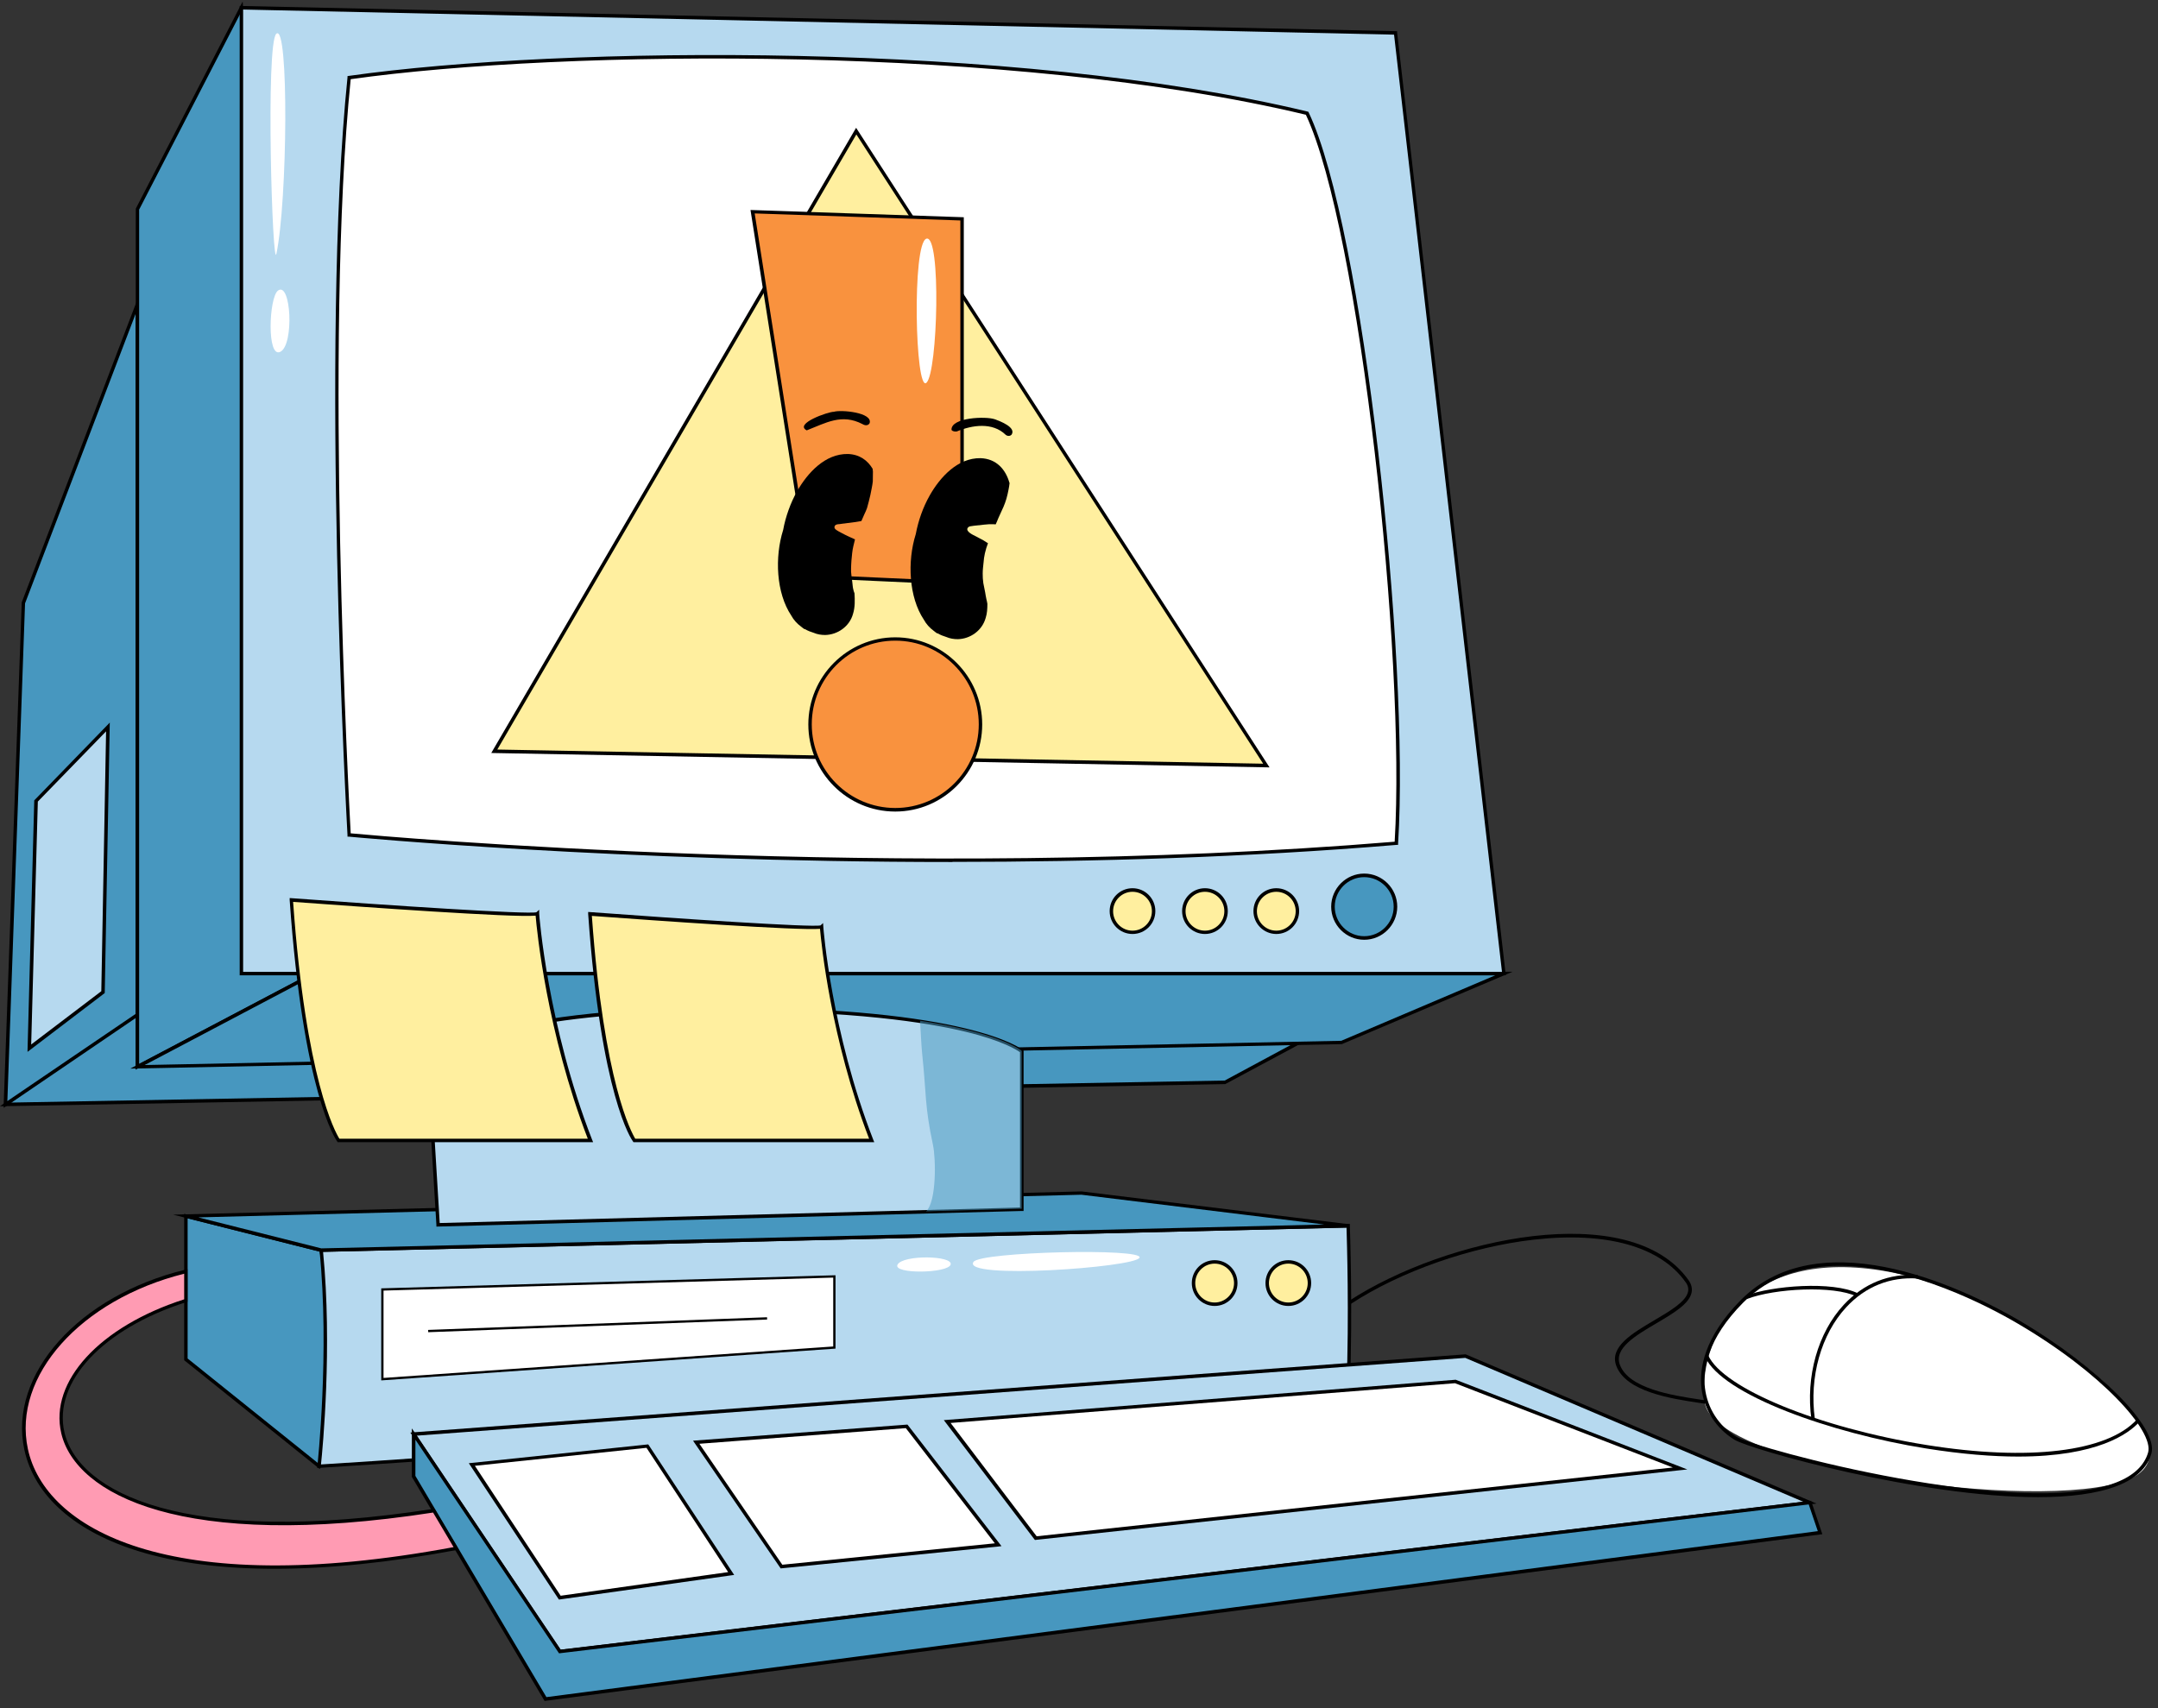 <svg width="264" height="209" viewBox="0 0 264 209" fill="none" xmlns="http://www.w3.org/2000/svg">
<rect x="0" y="0" width="264" height="209" fill="#333333" stroke="none"/>
<g clip-path="url(#clip0_77_1778)">
<path d="M0.676 135.13L149.887 132.435L160.177 126.895L23.434 118.629L0.676 135.13Z" fill="#4797BF"/>
<path d="M0 135.356L23.374 118.404H23.449L160.943 126.714L149.887 132.646L0 135.356ZM23.509 118.855L1.352 134.904L149.827 132.209L159.411 127.045L23.494 118.84L23.509 118.855Z" fill="black"/>
<path d="M16.809 37.255L2.854 73.78L0.676 135.13L16.809 124.17V37.255Z" fill="#4797BF"/>
<path d="M0.451 135.551V135.13L2.659 73.704L17.02 36.096V124.275L16.93 124.335L0.451 135.551ZM3.064 73.825L0.901 134.723L16.584 124.064V38.415L3.064 73.825Z" fill="black"/>
<path d="M29.532 0.957L16.809 25.633V130.538L38.455 119.126L29.532 0.957Z" fill="#4797BF"/>
<path d="M16.584 130.884L16.614 25.527L29.683 0.189L29.743 0.942L38.666 119.247L38.546 119.307L16.584 130.884ZM17.02 25.678V130.177L38.23 118.991L29.367 1.725L17.005 25.678H17.02Z" fill="black"/>
<path d="M16.81 130.538L164.143 127.557L183.986 119.126H38.456L16.81 130.538Z" fill="#4797BF"/>
<path d="M15.908 130.764L38.456 118.9H185.038L164.158 127.753L15.923 130.749L15.908 130.764ZM38.501 119.337L17.696 130.312L164.083 127.346L182.92 119.337H38.501Z" fill="black"/>
<path d="M39.282 152.955L22.743 148.785V166.325L39.042 179.408C43.008 170.706 39.297 152.971 39.297 152.971L39.282 152.955Z" fill="#4797BF"/>
<path d="M39.117 179.739L38.906 179.573L22.533 166.43V148.514L39.477 152.79L39.507 152.925C39.507 152.925 40.439 157.442 40.874 162.907C41.265 167.966 41.31 174.966 39.237 179.498L39.117 179.754V179.739ZM22.953 166.219L38.952 179.061C42.497 170.826 39.432 154.747 39.102 153.136L22.953 149.071V166.234V166.219Z" fill="black"/>
<path d="M29.533 0.957V119.126H183.986L170.722 4.028L29.533 0.957Z" fill="#B6D9EF"/>
<path d="M184.211 119.337H29.322V0.731H29.533L170.917 3.818V3.998L184.211 119.337ZM29.743 118.915H183.746L170.542 4.239L29.743 1.168V118.9V118.915Z" fill="black"/>
<path d="M42.707 9.494C39.312 42.766 42.707 102.159 42.707 102.159C42.707 102.159 107.871 108.422 170.812 103.183C172.299 79.636 166.381 27.515 159.891 13.86C125.461 5.564 70.632 5.549 42.707 9.494Z" fill="white"/>
<path d="M116.494 105.471C75.604 105.471 43.157 102.415 42.692 102.37H42.511V102.174C42.481 101.572 39.147 42.389 42.511 9.478V9.313L42.692 9.283C68.86 5.579 124.17 5.037 159.951 13.649L160.057 13.679L160.102 13.769C166.756 27.771 172.465 80.6 171.037 103.198V103.378H170.842C152.411 104.914 133.708 105.456 116.494 105.456V105.471ZM42.917 101.963C46.793 102.324 110.094 108 170.617 102.987C171.999 80.374 166.336 28.102 159.756 14.04C124.08 5.489 69.085 6.001 42.902 9.689C39.657 41.682 42.707 98.305 42.902 101.978L42.917 101.963Z" fill="black"/>
<path d="M164.939 149.975L39.297 152.955C40.589 165.632 39.041 179.393 39.041 179.393C69.22 177.571 164.939 169.832 164.939 169.832C165.314 160.182 164.939 149.959 164.939 149.959V149.975Z" fill="#B6D9EF"/>
<path d="M38.801 179.633L38.831 179.377C38.831 179.242 40.348 165.481 39.087 152.971L39.056 152.745H39.282L165.134 149.749V149.959C165.134 150.065 165.51 160.302 165.134 169.847V170.043H164.939C163.977 170.118 68.875 177.797 39.041 179.603H38.786L38.801 179.633ZM39.522 153.166C40.664 164.729 39.477 177.255 39.267 179.182C68.74 177.39 159.936 170.043 164.728 169.652C165.059 160.935 164.773 151.691 164.728 150.2L39.522 153.166Z" fill="black"/>
<path d="M22.743 148.785L132.327 145.985L164.939 149.975L39.282 152.955L22.743 148.785Z" fill="#4797BF"/>
<path d="M39.267 153.181H39.237L21.181 148.619L132.311 145.774L164.954 149.779V150.2L39.252 153.181H39.267ZM24.305 148.966L39.312 152.745L162.009 149.824L132.296 146.181L24.305 148.951V148.966Z" fill="black"/>
<path d="M52.38 129.755C52.38 129.755 58.825 123.492 88.688 123.492C118.551 123.492 124.995 128.656 124.995 128.656V147.972L53.597 149.869L52.38 129.755Z" fill="#B6D9EF"/>
<path d="M53.387 150.08V149.869L52.155 129.665L52.23 129.59C52.501 129.334 59.065 123.266 88.688 123.266C118.311 123.266 124.906 128.265 125.146 128.491L125.221 128.551V148.168H125.011L53.402 150.08H53.387ZM52.591 129.846L53.793 149.643L124.785 147.746V128.746C124.44 128.491 122.727 127.361 118.161 126.247C113.369 125.088 104.386 123.688 88.688 123.688C65.419 123.688 54.964 127.663 52.606 129.83L52.591 129.846Z" fill="black"/>
<g opacity="0.52">
<path d="M112.558 124.892C112.648 126.308 112.693 127.693 112.813 128.927C113.339 133.82 113.099 135.25 114.135 140.083C114.496 141.754 114.586 147.024 113.294 148.213L124.996 147.897V128.581C124.996 128.581 122.578 126.413 112.558 124.892Z" fill="#4797BF"/>
</g>
<path d="M35.647 110.108C37.329 133.986 41.43 139.541 41.43 139.541H72.24C66.697 125.314 65.736 111.794 65.736 111.794C65.21 112.291 35.647 110.108 35.647 110.108Z" fill="#FFEF9F"/>
<path d="M72.54 139.752H41.31L41.25 139.662C41.085 139.436 37.104 133.79 35.437 110.123V109.882L35.662 109.897C47.244 110.755 64.774 111.915 65.63 111.614L65.961 111.312V111.779C65.961 111.915 66.967 125.419 72.435 139.451L72.555 139.737L72.54 139.752ZM41.535 139.33H71.909C66.892 126.308 65.675 113.812 65.525 112.035C62.761 112.291 44.329 110.966 35.857 110.349C37.419 132.119 41.025 138.547 41.52 139.33H41.535Z" fill="black"/>
<path d="M170.722 110.936C170.722 113.059 169.009 114.76 166.906 114.76C164.803 114.76 163.091 113.044 163.091 110.936C163.091 108.828 164.803 107.112 166.906 107.112C169.009 107.112 170.722 108.828 170.722 110.936Z" fill="#4797BF"/>
<path d="M166.891 114.986C164.668 114.986 162.851 113.164 162.851 110.936C162.851 108.708 164.668 106.886 166.891 106.886C169.115 106.886 170.932 108.708 170.932 110.936C170.932 113.164 169.115 114.986 166.891 114.986ZM166.891 107.323C164.909 107.323 163.286 108.949 163.286 110.936C163.286 112.923 164.909 114.549 166.891 114.549C168.874 114.549 170.497 112.923 170.497 110.936C170.497 108.949 168.874 107.323 166.891 107.323Z" fill="black"/>
<path d="M158.72 111.478C158.72 112.908 157.563 114.068 156.136 114.068C154.709 114.068 153.552 112.908 153.552 111.478C153.552 110.048 154.709 108.889 156.136 108.889C157.563 108.889 158.72 110.048 158.72 111.478Z" fill="#FFEF9F"/>
<path d="M156.136 114.278C154.604 114.278 153.342 113.029 153.342 111.478C153.342 109.927 154.589 108.678 156.136 108.678C157.683 108.678 158.93 109.927 158.93 111.478C158.93 113.029 157.683 114.278 156.136 114.278ZM156.136 109.114C154.829 109.114 153.762 110.183 153.762 111.493C153.762 112.803 154.829 113.872 156.136 113.872C157.443 113.872 158.509 112.803 158.509 111.493C158.509 110.183 157.443 109.114 156.136 109.114Z" fill="black"/>
<path d="M149.992 111.478C149.992 112.908 148.836 114.068 147.408 114.068C145.981 114.068 144.825 112.908 144.825 111.478C144.825 110.048 145.981 108.889 147.408 108.889C148.836 108.889 149.992 110.048 149.992 111.478Z" fill="#FFEF9F"/>
<path d="M147.408 114.278C145.861 114.278 144.614 113.029 144.614 111.478C144.614 109.927 145.861 108.678 147.408 108.678C148.956 108.678 150.202 109.927 150.202 111.478C150.202 113.029 148.956 114.278 147.408 114.278ZM147.408 109.114C146.101 109.114 145.035 110.183 145.035 111.493C145.035 112.803 146.101 113.872 147.408 113.872C148.715 113.872 149.782 112.803 149.782 111.493C149.782 110.183 148.715 109.114 147.408 109.114Z" fill="black"/>
<path d="M160.177 156.99C160.177 158.421 159.02 159.58 157.593 159.58C156.166 159.58 155.009 158.421 155.009 156.99C155.009 155.56 156.166 154.401 157.593 154.401C159.02 154.401 160.177 155.56 160.177 156.99Z" fill="#FFEF9F"/>
<path d="M157.608 159.791C156.061 159.791 154.814 158.541 154.814 156.99C154.814 155.44 156.061 154.19 157.608 154.19C159.155 154.19 160.402 155.44 160.402 156.99C160.402 158.541 159.155 159.791 157.608 159.791ZM157.608 154.611C156.301 154.611 155.235 155.68 155.235 156.99C155.235 158.3 156.301 159.369 157.608 159.369C158.915 159.369 159.981 158.3 159.981 156.99C159.981 155.68 158.915 154.611 157.608 154.611Z" fill="black"/>
<path d="M151.164 156.99C151.164 158.421 150.007 159.58 148.58 159.58C147.153 159.58 145.996 158.421 145.996 156.99C145.996 155.56 147.153 154.401 148.58 154.401C150.007 154.401 151.164 155.56 151.164 156.99Z" fill="#FFEF9F"/>
<path d="M148.595 159.791C147.063 159.791 145.801 158.541 145.801 156.99C145.801 155.44 147.048 154.19 148.595 154.19C150.142 154.19 151.389 155.44 151.389 156.99C151.389 158.541 150.142 159.791 148.595 159.791ZM148.595 154.611C147.288 154.611 146.221 155.68 146.221 156.99C146.221 158.3 147.288 159.369 148.595 159.369C149.902 159.369 150.968 158.3 150.968 156.99C150.968 155.68 149.902 154.611 148.595 154.611Z" fill="black"/>
<path d="M141.129 111.478C141.129 112.908 139.973 114.068 138.546 114.068C137.119 114.068 135.962 112.908 135.962 111.478C135.962 110.048 137.119 108.889 138.546 108.889C139.973 108.889 141.129 110.048 141.129 111.478Z" fill="#FFEF9F"/>
<path d="M138.546 114.278C136.998 114.278 135.751 113.029 135.751 111.478C135.751 109.927 136.998 108.678 138.546 108.678C140.093 108.678 141.34 109.927 141.34 111.478C141.34 113.029 140.093 114.278 138.546 114.278ZM138.546 109.114C137.239 109.114 136.172 110.183 136.172 111.493C136.172 112.803 137.239 113.872 138.546 113.872C139.852 113.872 140.919 112.803 140.919 111.493C140.919 110.183 139.852 109.114 138.546 109.114Z" fill="black"/>
<path d="M50.593 175.463L179.284 165.918L221.405 183.849L68.484 202.066L50.593 175.463Z" fill="#B6D9EF"/>
<path d="M68.379 202.292L68.304 202.186L50.203 175.282L50.563 175.252L179.299 165.707L222.217 183.969L68.364 202.292H68.379ZM50.984 175.659L68.589 201.855L220.594 183.744L179.254 166.144L50.984 175.659Z" fill="black"/>
<path d="M50.593 175.463V180.642L66.727 207.892L222.652 187.537L221.405 183.849L68.484 202.066L50.593 175.463Z" fill="#4797BF"/>
<path d="M66.621 208.118L50.383 180.702V174.771L50.773 175.343L68.589 201.84L221.556 183.623L222.938 187.718L222.682 187.748L66.621 208.118ZM50.818 180.582L66.847 207.651L222.382 187.342L221.27 184.075L68.394 202.292L68.319 202.186L50.818 176.156V180.567V180.582Z" fill="black"/>
<path d="M22.743 155.575C-7.361 162.847 -8.217 201.464 55.821 189.449L53.087 184.843C0.676 192.987 -2.313 167.092 22.743 159.143V155.575Z" fill="#FF9BB3"/>
<path d="M33.618 191.949C27.324 191.949 21.796 191.256 17.2 189.871C9.238 187.477 4.191 183.036 2.974 177.36C1.006 168.161 9.674 158.496 22.683 155.349L22.938 155.289V159.279L22.788 159.324C12.573 162.561 6.459 169.125 7.886 175.267C9.599 182.554 22.427 189.374 53.026 184.617H53.162L56.121 189.6L55.821 189.66C47.694 191.181 40.213 191.949 33.588 191.949H33.618ZM22.532 155.846C9.884 159.008 1.502 168.387 3.41 177.285C5.468 186.92 20.354 195.833 55.49 189.299L52.981 185.068C22.202 189.826 9.253 182.825 7.496 175.373C6.008 169.035 12.182 162.305 22.532 158.978V155.846Z" fill="black"/>
<path d="M208.547 171.534C209.493 179.468 249.376 185.219 260.236 181.079C271.082 176.939 247.678 158.285 230.253 155.47C212.828 152.654 207.69 164.397 208.547 171.534Z" fill="white"/>
<path d="M46.778 157.773V168.748L102.073 164.879V156.177L46.778 157.773Z" fill="white" stroke="black" stroke-width="0.28" stroke-miterlimit="10"/>
<path d="M52.381 162.862L93.841 161.311" stroke="black" stroke-width="0.28" stroke-miterlimit="10"/>
<path d="M57.728 179.182L68.484 195.472L89.454 192.521L79.195 176.939L57.728 179.182Z" fill="white"/>
<path d="M68.379 195.713L68.304 195.607L57.353 179.031L79.3 176.728L79.375 176.833L89.815 192.701L89.484 192.747L68.394 195.713H68.379ZM58.104 179.362L68.589 195.246L89.079 192.355L79.09 177.149L58.104 179.347V179.362Z" fill="black"/>
<path d="M85.173 176.457L95.613 191.678L122.112 188.998L110.906 174.515L85.173 176.457Z" fill="white"/>
<path d="M95.508 191.903L95.433 191.798L84.783 176.276L85.158 176.246L111.011 174.304L111.086 174.394L122.517 189.178L122.142 189.224L95.508 191.903ZM85.549 176.637L95.704 191.452L121.706 188.832L110.815 174.74L85.564 176.652L85.549 176.637Z" fill="black"/>
<path d="M115.885 173.925L178.015 169.032L205.535 179.676L126.715 188.197L115.885 173.925Z" fill="white"/>
<path d="M126.61 188.423L126.535 188.333L115.464 173.759L115.855 173.729L178.045 168.821H178.09L206.421 179.796L205.55 179.887L126.61 188.423ZM116.291 174.106L126.821 187.972L204.648 179.556L178 169.243L116.291 174.106Z" fill="black"/>
<path d="M104.762 16.043L60.477 91.921L154.934 93.668L104.762 16.043Z" fill="#FFEF9F"/>
<path d="M155.325 93.894L60.102 92.132L60.282 91.816L104.732 15.636L155.31 93.894H155.325ZM60.838 91.71L154.529 93.442L104.762 16.449L60.838 91.71Z" fill="black"/>
<path d="M92.068 25.904L117.695 26.777V71.356L99.099 70.513L92.068 25.904Z" fill="#F9923E"/>
<path d="M117.906 71.582L98.918 70.708L98.888 70.543L91.813 25.693L117.906 26.581V71.597V71.582ZM99.279 70.302L117.485 71.13V26.973L92.324 26.114L99.294 70.287L99.279 70.302Z" fill="black"/>
<path d="M119.871 89.909C120.574 84.182 116.512 78.968 110.798 78.262C105.084 77.557 99.881 81.628 99.177 87.356C98.473 93.083 102.535 98.297 108.25 99.002C113.964 99.708 119.167 95.637 119.871 89.909Z" fill="#F9923E"/>
<path d="M109.523 99.298C103.65 99.298 98.888 94.511 98.888 88.639C98.888 82.768 103.665 77.98 109.523 77.98C115.382 77.98 120.158 82.768 120.158 88.639C120.158 94.511 115.382 99.298 109.523 99.298ZM109.523 78.387C103.89 78.387 99.308 82.978 99.308 88.624C99.308 94.27 103.89 98.862 109.523 98.862C115.156 98.862 119.738 94.27 119.738 88.624C119.738 82.978 115.156 78.387 109.523 78.387Z" fill="black"/>
<path d="M4.416 98.004L3.59 128.25L12.618 121.384L13.204 88.94L4.416 98.004Z" fill="#B6D9EF"/>
<path d="M3.365 128.686L4.191 97.928L4.251 97.868L13.429 88.413L12.813 121.505L3.365 128.701V128.686ZM4.627 98.094L3.815 127.798L12.393 121.279L12.979 89.482L4.612 98.094H4.627Z" fill="black"/>
<path d="M72.18 111.824C73.772 134.317 77.617 139.541 77.617 139.541H106.639C101.427 126.142 100.511 113.405 100.511 113.405C100.015 113.872 72.165 111.809 72.165 111.809L72.18 111.824Z" fill="#FFEF9F"/>
<path d="M106.94 139.752H77.497L77.437 139.662C77.272 139.451 73.531 134.136 71.954 111.824V111.583L72.179 111.599C82.995 112.396 99.369 113.496 100.39 113.225L100.691 112.938L100.721 113.39C100.721 113.511 101.682 126.232 106.835 139.466L106.955 139.752H106.94ZM77.722 139.33H106.324C101.622 127.09 100.465 115.347 100.315 113.646C97.641 113.872 80.366 112.652 72.405 112.065C73.877 132.495 77.257 138.578 77.722 139.345V139.33Z" fill="black"/>
<path d="M33.814 4.119C32.462 5.218 33.333 33.311 33.814 31.053C35.166 24.609 35.361 2.869 33.814 4.119Z" fill="white"/>
<path d="M34.009 35.554C32.898 36.367 32.612 43.94 34.31 43.037C36.007 42.133 35.602 34.395 34.009 35.554Z" fill="white"/>
<path d="M119.092 154.401C117.605 156.584 138.801 155.093 139.402 153.889C140.003 152.684 119.949 153.151 119.092 154.401Z" fill="white"/>
<path d="M109.809 154.717C109.103 155.921 116.013 155.816 116.298 154.717C116.584 153.618 110.515 153.512 109.809 154.717Z" fill="white"/>
<path d="M113.339 29.201C111.551 29.728 111.957 48.11 113.339 46.831C114.721 45.551 115.157 28.674 113.339 29.201Z" fill="white"/>
<path d="M121.721 51.302C122.367 51.543 124.35 52.296 123.749 53.184C123.644 53.289 123.524 53.334 123.403 53.334C123.268 53.334 123.133 53.289 123.028 53.199C121.421 51.633 118.942 51.995 117.049 52.792C116.839 52.823 116.523 52.792 116.403 52.597C116.328 51.061 120.639 50.911 121.706 51.302" fill="black"/>
<path d="M123.509 59.056C123.509 59.056 123.509 59.071 123.509 59.086C123.479 59.372 123.433 59.658 123.373 59.944C123.298 60.305 123.223 60.682 123.118 61.028C123.013 61.359 122.908 61.69 122.758 62.022C122.547 62.473 122.337 62.925 122.142 63.377C122.036 63.632 121.931 63.903 121.811 64.159C121.721 64.159 121.646 64.144 121.571 64.144C121.376 64.144 121.165 64.129 120.97 64.144C120.579 64.159 120.189 64.22 119.798 64.265H119.753C119.558 64.28 119.363 64.295 119.167 64.325C119.032 64.34 118.897 64.37 118.762 64.385C118.612 64.4 118.461 64.46 118.371 64.611C118.236 64.852 118.476 65.078 118.657 65.213C118.897 65.394 119.167 65.514 119.438 65.65C119.588 65.725 119.723 65.8 119.858 65.876C119.978 65.936 120.114 66.011 120.234 66.071C120.399 66.177 120.549 66.267 120.715 66.373C120.76 66.403 120.805 66.433 120.865 66.463C120.715 66.869 120.579 67.276 120.489 67.697C120.399 68.074 120.354 68.45 120.324 68.826C120.279 69.278 120.219 69.715 120.219 70.166C120.219 70.573 120.234 70.949 120.294 71.341C120.354 71.717 120.459 72.094 120.519 72.47C120.564 72.741 120.609 73.027 120.669 73.298C120.715 73.494 120.76 73.674 120.79 73.87C120.79 73.885 120.79 73.9 120.79 73.915C120.79 74.487 120.76 75.059 120.579 75.616C120.144 77.167 118.687 78.176 117.169 78.206C116.689 78.206 116.208 78.131 115.757 77.935C115.412 77.83 115.051 77.694 114.721 77.498C114.676 77.498 114.646 77.498 114.601 77.468C114.481 77.378 114.345 77.288 114.225 77.182C113.729 76.821 113.309 76.354 113.023 75.827C111.176 73.057 110.98 68.691 112.032 65.349C112.347 63.693 112.903 62.097 113.744 60.606C115.021 58.363 117.169 56.014 119.948 56.06C121.886 56.12 123.028 57.43 123.494 59.086" fill="black"/>
<path d="M106.79 57.64C106.79 58.062 106.79 58.483 106.775 58.905C106.715 59.462 106.579 60.019 106.474 60.576C106.354 61.103 106.219 61.63 106.069 62.157C105.979 62.413 105.873 62.654 105.753 62.895C105.633 63.181 105.498 63.467 105.378 63.753C105.137 63.798 104.897 63.828 104.657 63.873C104.341 63.918 104.026 63.964 103.71 63.994C103.56 64.009 103.425 64.024 103.275 64.054C103.275 64.054 103.245 64.054 103.23 64.054C103.049 64.084 102.869 64.114 102.689 64.129C102.584 64.129 102.463 64.144 102.358 64.174C102.268 64.204 102.178 64.25 102.133 64.34C102.118 64.37 102.103 64.415 102.088 64.445C102.088 64.445 102.088 64.475 102.088 64.49C102.088 64.521 102.088 64.536 102.088 64.551C102.088 64.596 102.118 64.641 102.133 64.671C102.223 64.807 102.403 64.897 102.539 64.987C102.674 65.063 102.809 65.138 102.959 65.213C103.26 65.379 103.575 65.529 103.891 65.68C104.116 65.785 104.356 65.891 104.597 65.996C104.461 66.553 104.311 67.095 104.251 67.667C104.221 67.968 104.191 68.284 104.161 68.585C104.131 68.887 104.131 69.203 104.116 69.504C104.101 69.805 104.116 70.121 104.161 70.422C104.206 70.693 104.236 70.964 104.266 71.22C104.311 71.536 104.311 71.853 104.401 72.169C104.431 72.304 104.476 72.455 104.536 72.59C104.582 73.433 104.612 74.276 104.356 75.105C103.936 76.655 102.463 77.664 100.946 77.694C100.466 77.694 99.985 77.619 99.534 77.423C99.189 77.318 98.828 77.182 98.498 76.986C98.453 76.986 98.423 76.971 98.378 76.956C98.257 76.866 98.122 76.776 98.002 76.67C97.506 76.309 97.086 75.842 96.8 75.315C94.953 72.545 94.757 68.179 95.809 64.837C95.959 64.009 96.184 63.196 96.47 62.398C96.755 61.6 97.101 60.832 97.521 60.094C98.798 57.851 100.946 55.502 103.725 55.548C105.152 55.593 106.144 56.331 106.76 57.369C106.76 57.445 106.76 57.535 106.775 57.61" fill="black"/>
<path d="M102.012 50.384C102.869 50.113 106.804 50.459 106.384 51.784C106.188 52.115 105.798 52.07 105.512 51.889C102.959 50.564 101.021 51.754 98.693 52.657C97.115 51.844 101.336 50.369 102.012 50.384Z" fill="black"/>
<path d="M208.517 171.744C208.277 171.699 208.006 171.669 207.721 171.624C204.431 171.127 198.918 170.284 197.731 167.122C196.86 164.789 199.684 163.133 202.418 161.522C204.296 160.408 206.249 159.264 206.504 158.059C206.594 157.668 206.504 157.276 206.204 156.87C203.109 152.519 196.53 150.667 187.667 151.676C179.946 152.549 171.368 155.545 165.284 159.52L165.059 159.158C176.851 151.48 199.429 146.572 206.564 156.629C206.925 157.126 207.045 157.653 206.94 158.165C206.639 159.55 204.701 160.694 202.658 161.898C200.075 163.419 197.416 164.985 198.167 166.987C199.264 169.908 204.611 170.736 207.811 171.218C208.096 171.263 208.367 171.308 208.607 171.338L208.547 171.76L208.517 171.744Z" fill="black"/>
<path d="M249.331 183.186C234.82 183.186 214.195 177.39 212.182 176.156C209.929 174.771 208.472 172.497 208.156 169.893C207.871 167.469 208.457 163.645 212.933 159.098C223.103 148.8 241.61 158.39 247.048 161.582C256.691 167.243 264.082 174.68 263.196 177.842C262.7 179.588 261.303 180.913 259.02 181.801C256.511 182.78 253.116 183.186 249.316 183.186H249.331ZM225.026 154.882C220.699 154.882 216.523 156.072 213.234 159.399C208.877 163.81 208.291 167.514 208.577 169.832C208.877 172.301 210.259 174.469 212.407 175.779C214.856 177.285 247.168 185.957 258.87 181.395C261.003 180.567 262.325 179.317 262.79 177.721C263.526 175.117 257.172 167.996 246.837 161.943C243.247 159.836 233.828 154.882 225.026 154.882Z" fill="black"/>
<path d="M246.882 178.218C243.773 178.218 240.047 177.932 235.616 177.225C223.974 175.358 210.68 170.66 208.592 166.023L208.982 165.843C210.8 169.878 222.532 174.695 235.691 176.803C248.189 178.805 257.803 177.646 261.408 173.687L261.724 173.973C260.387 175.448 256.556 178.218 246.897 178.218H246.882Z" fill="black"/>
<path d="M221.601 173.672C220.88 168.432 222.382 163.073 225.551 159.655C227.985 157.035 231.124 155.771 234.625 156.012L234.594 156.433C231.23 156.207 228.21 157.412 225.867 159.941C222.787 163.253 221.315 168.492 222.021 173.611L221.601 173.672Z" fill="black"/>
<path d="M213.729 158.917L213.579 158.526C216.764 157.321 224.184 156.704 227.309 158.255L227.129 158.631C224.35 157.261 217.109 157.638 213.729 158.932V158.917Z" fill="black"/>
</g>
<defs>
<clipPath id="clip0_77_1778">
<rect width="263.271" height="207.929" fill="white" transform="translate(0 0.189)"/>
</clipPath>
</defs>
</svg>

